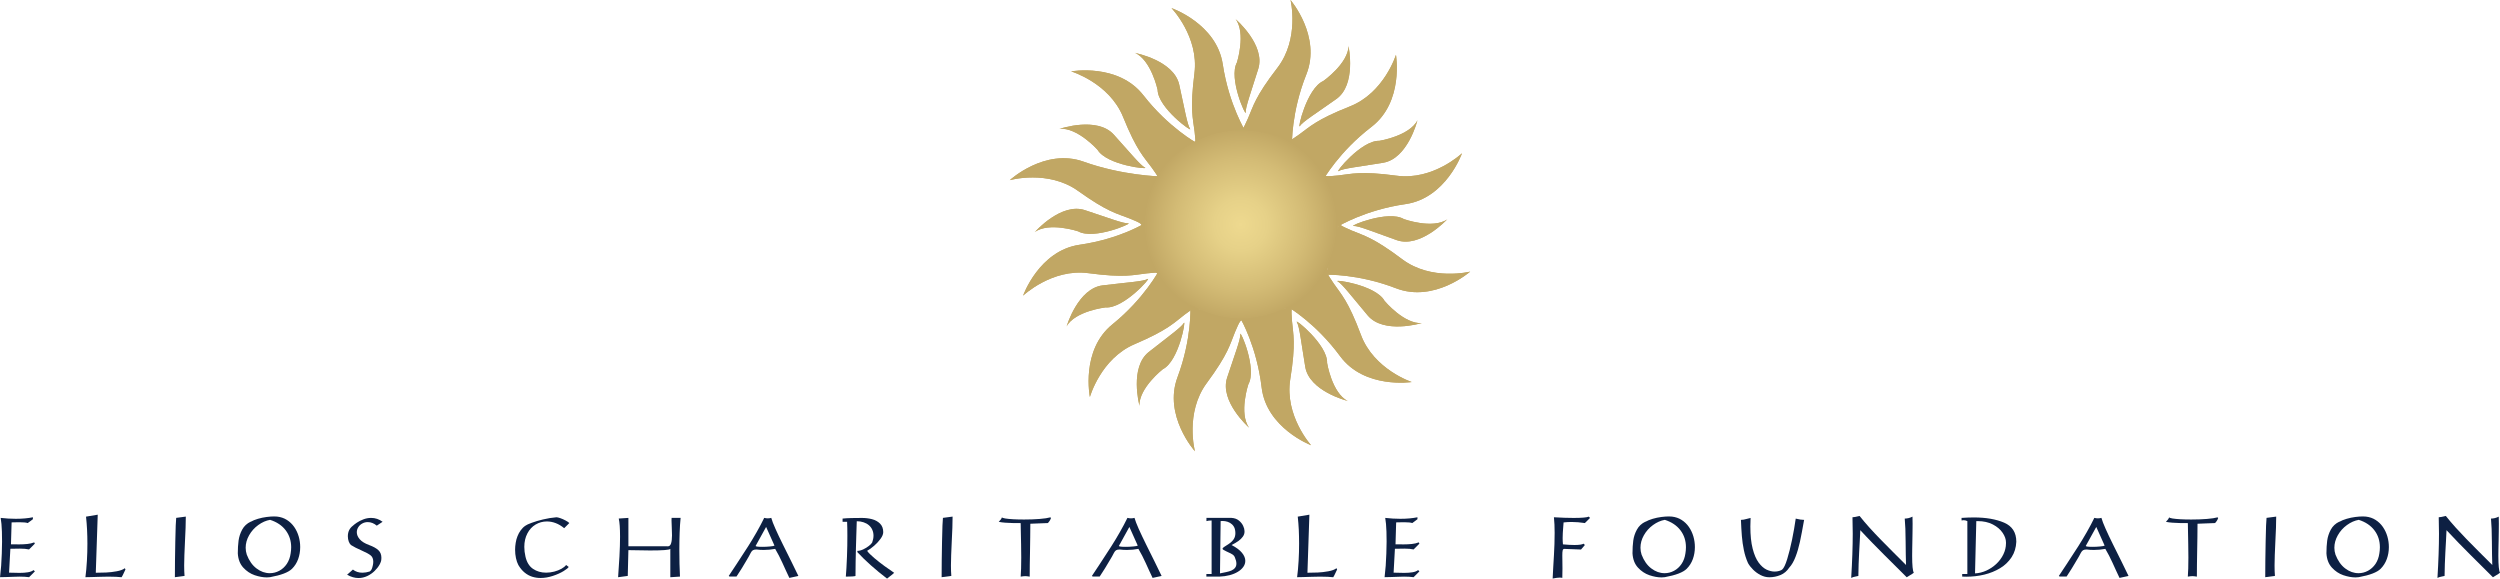 <svg xmlns="http://www.w3.org/2000/svg" xmlns:xlink="http://www.w3.org/1999/xlink" id="Layer_1" data-name="Layer 1" viewBox="0 0 667.89 154.56"><defs><style>      .cls-1 {        fill: none;      }      .cls-2 {        fill: url(#radial-gradient);      }      .cls-3 {        fill: #0d2043;      }      .cls-4 {        clip-path: url(#clippath-1);      }      .cls-5 {        clip-path: url(#clippath-3);      }      .cls-6 {        clip-path: url(#clippath-2);      }      .cls-7 {        fill: #c1a764;      }      .cls-8 {        clip-path: url(#clippath);      }    </style><clipPath id="clippath"><rect class="cls-1" width="667.89" height="154.56"></rect></clipPath><clipPath id="clippath-1"><rect class="cls-1" width="667.89" height="154.56"></rect></clipPath><clipPath id="clippath-2"><rect class="cls-1" width="667.89" height="154.56"></rect></clipPath><clipPath id="clippath-3"><path class="cls-1" d="M305.43,59.31c0,19.3,17.03,26.44,27.67,25.72,13.45-.91,24.34-11.04,24.34-24.53,0-18.37-13.93-25.71-26.02-25.71-13.48,0-25.98,11.03-25.98,24.51"></path></clipPath><radialGradient id="radial-gradient" cx="-58.42" cy="392.73" fx="-58.42" fy="392.73" r="1" gradientTransform="translate(1850.36 10271) scale(26 -26)" gradientUnits="userSpaceOnUse"><stop offset="0" stop-color="#eed98f"></stop><stop offset=".27" stop-color="#e6d188"></stop><stop offset=".68" stop-color="#d3bb75"></stop><stop offset=".99" stop-color="#c1a764"></stop><stop offset=".99" stop-color="#c1a764"></stop><stop offset="1" stop-color="#c1a764"></stop></radialGradient></defs><g class="cls-8"><path class="cls-7" d="M285.03,86.97s3.01-9.94,9.55-10.73c6.54-.79,10.85-1.04,12.03-1.7,1.18-.65-6.41,7.98-11.25,7.59,0,0-8.11.92-10.46,5.1"></path><path class="cls-7" d="M305.95,59.57s-6.67,4.25-17.53,5.82c-10.85,1.57-15.1,13.6-15.1,13.6,0,0,7.72-7.32,17.46-6.01,9.75,1.3,12.04.45,15.57.06s3.46-.13,3.79.13c.33.26-4.18-13.6-4.18-13.6"></path><path class="cls-7" d="M276.62,61.83s6.92-7.75,13.18-5.7c6.26,2.05,10.29,3.63,11.63,3.53,1.34-.1-9.17,4.53-13.4,2.14,0,0-7.74-2.59-11.64.22"></path><path class="cls-7" d="M309.78,47.12s-9.96-.22-20.29-3.93c-10.33-3.7-19.72,4.94-19.72,4.94,0,0,10.25-2.86,18.24,2.87,7.99,5.72,10.42,6.04,13.72,7.35,3.3,1.31,3.12,1.51,3.29,1.89.17.39,4.76-13.12,4.76-13.12"></path><path class="cls-7" d="M283.27,34.37s9.85-3.3,14.27,1.58c4.42,4.88,7.14,8.25,8.35,8.83,1.22.58-10.21-.61-12.69-4.78,0,0-5.44-6.08-10.22-5.58"></path><path class="cls-7" d="M319.61,38.15s-7.41-4.06-14.15-12.7c-6.74-8.65-19.3-6.38-19.3-6.38,0,0,10.19,3.07,13.88,12.18,3.69,9.11,5.57,10.68,7.66,13.55,2.1,2.87,1.83,2.95,1.77,3.36-.06.42,10.15-10.01,10.15-10.01"></path><path class="cls-7" d="M303.41,14.19s10.19,2,11.63,8.43c1.43,6.43,2.13,10.69,2.89,11.8.77,1.11-8.58-5.58-8.67-10.44,0,0-1.72-7.98-6.12-9.9"></path><path class="cls-7" d="M332.78,35.17s-4.47-7.16-6.11-18c-1.64-10.84-13.7-15.01-13.7-15.01,0,0,7.38,7.67,6.13,17.42-1.24,9.75-.38,12.04.04,15.56.42,3.53.15,3.47-.1,3.79-.26.33,13.75-3.76,13.75-3.76"></path><path class="cls-7" d="M330.26,5.27s7.85,6.8,5.9,13.09c-1.95,6.29-3.47,10.34-3.36,11.68.12,1.34-4.67-9.11-2.34-13.37,0,0,2.47-7.78-.39-11.64"></path><path class="cls-7" d="M345.17,38.5s-.24-8.44,3.83-18.63C353.07,9.69,344.77,0,344.77,0c0,0,2.49,10.34-3.51,18.13-6,7.79-6.41,10.2-7.83,13.45-1.43,3.26-1.62,3.07-2.01,3.22-.39.16,13.76,3.71,13.76,3.71"></path><path class="cls-7" d="M353.58,47.93s4.12-7.37,12.82-14.04c8.7-6.67,6.54-19.24,6.54-19.24,0,0-3.15,10.16-12.29,13.77-9.14,3.62-10.73,5.48-13.61,7.54-2.89,2.07-2.96,1.81-3.38,1.74-.41-.07,9.93,10.23,9.93,10.23"></path><path class="cls-7" d="M357.43,60.51s7.2-4.42,18.05-5.98c10.85-1.56,15.11-13.59,15.11-13.59,0,0-7.72,7.32-17.46,6-9.75-1.31-12.03-.46-15.57-.07-3.53.39-3.46.13-3.79-.13-.33-.26,3.66,13.78,3.66,13.78"></path><path class="cls-7" d="M360.29,12.46s2.1,10.17-3.27,13.98c-5.37,3.81-9.04,6.1-9.76,7.24-.72,1.13,1.83-10.07,6.27-12.04,0,0,6.69-4.68,6.76-9.47"></path><path class="cls-7" d="M378.62,32.33s-2.57,10.06-9.07,11.14c-6.5,1.07-10.79,1.53-11.94,2.23-1.15.7,6.05-8.26,10.9-8.08,0,0,8.05-1.28,10.23-5.56"></path><path class="cls-7" d="M386.46,58.76s-7.09,7.58-13.3,5.4c-6.22-2.19-10.2-3.86-11.55-3.79-1.35.06,9.28-4.33,13.44-1.84,0,0,7.68,2.77,11.64.05"></path><path class="cls-7" d="M379.61,86.36s-9.96,2.95-14.21-2.08c-4.25-5.03-6.84-8.49-8.04-9.12-1.19-.62,10.19.97,12.53,5.22,0,0,5.22,6.27,10.01,5.94"></path><path class="cls-7" d="M359.84,107.05s-10.07-2.56-11.14-9.06c-1.08-6.5-1.53-10.8-2.24-11.94-.71-1.14,8.26,6.05,8.08,10.9,0,0,1.28,8.06,5.57,10.22"></path><path class="cls-7" d="M333.53,114.09s-7.74-6.91-5.7-13.18c2.05-6.26,3.63-10.28,3.53-11.63-.1-1.34,4.53,9.17,2.14,13.4,0,0-2.59,7.74.22,11.63"></path><path class="cls-7" d="M344.22,82.08s7.3,4.25,13.8,13.08c6.51,8.83,19.13,6.9,19.13,6.9,0,0-10.1-3.34-13.55-12.55-3.45-9.21-5.27-10.82-7.28-13.75-2.01-2.92-1.76-2.99-1.68-3.4.08-.41-10.41,9.73-10.41,9.73"></path><path class="cls-7" d="M354.27,73.4s8.43-.33,18.67,3.61c10.23,3.95,19.83-4.45,19.83-4.45,0,0-10.31,2.6-18.17-3.31-7.86-5.91-10.26-6.29-13.53-7.68-3.27-1.39-3.09-1.58-3.24-1.97-.15-.39-3.56,13.81-3.56,13.81"></path><path class="cls-7" d="M331.52,85.31s4.24,7.3,5.53,18.19c1.29,10.9,13.22,15.45,13.22,15.45,0,0-7.13-7.9-5.57-17.61,1.56-9.71.77-12.02.47-15.56-.3-3.54-.04-3.47.23-3.79.27-.32-13.86,3.31-13.86,3.31"></path><path class="cls-7" d="M318.02,82.07s.41,8.43-3.44,18.7c-3.85,10.27,4.65,19.79,4.65,19.79,0,0-2.7-10.28,3.14-18.2,5.84-7.91,6.19-10.33,7.55-13.61,1.36-3.28,1.55-3.1,1.94-3.26.39-.16-13.83-3.42-13.83-3.42"></path><path class="cls-7" d="M309.63,72.27s-3.92,7.48-12.44,14.38c-8.53,6.9-6.02,19.41-6.02,19.41,0,0,2.88-10.24,11.92-14.1,9.04-3.86,10.57-5.76,13.4-7.91,2.83-2.14,2.91-1.88,3.33-1.82.41.06-10.2-9.96-10.2-9.96"></path><path class="cls-7" d="M304.37,108.17s-2.63-10.04,2.53-14.13c5.16-4.09,8.7-6.57,9.37-7.74.66-1.17-1.29,10.15-5.62,12.34,0,0-6.43,5.02-6.25,9.82"></path><path class="cls-7" d="M333.09,85.03c13.45-.91,24.34-11.04,24.34-24.53,0-18.37-13.93-25.71-26.02-25.71-13.48,0-25.98,11.03-25.98,24.51,0,19.3,17.02,26.44,27.66,25.72"></path></g><rect class="cls-7" x="317.07" y="79.91" width="4.58" height="2.68"></rect><rect class="cls-7" x="309.36" y="71.86" width="4.9" height="2.29"></rect><rect class="cls-7" x="305.14" y="59.41" width="4.9" height="2.29"></rect><rect class="cls-7" x="329.33" y="83.14" width="4.91" height="2.29"></rect><rect class="cls-7" x="342.02" y="80.07" width="4.9" height="2.29"></rect><rect class="cls-7" x="349.67" y="71.31" width="4.9" height="2.29"></rect><g class="cls-4"><path class="cls-7" d="M285.03,86.97s3.01-9.94,9.55-10.73c6.54-.79,10.85-1.04,12.03-1.7,1.18-.65-6.41,7.98-11.25,7.59,0,0-8.11.92-10.46,5.1"></path><path class="cls-7" d="M305.95,59.57s-6.67,4.25-17.53,5.82c-10.85,1.57-15.1,13.6-15.1,13.6,0,0,7.72-7.32,17.46-6.01,9.75,1.3,12.04.45,15.57.06s3.46-.13,3.79.13c.33.26-4.18-13.6-4.18-13.6"></path><path class="cls-7" d="M276.62,61.83s6.92-7.75,13.18-5.7c6.26,2.05,10.29,3.63,11.63,3.53,1.34-.1-9.17,4.53-13.4,2.14,0,0-7.74-2.59-11.64.22"></path><path class="cls-7" d="M309.78,47.12s-9.96-.22-20.29-3.93c-10.33-3.7-19.72,4.94-19.72,4.94,0,0,10.25-2.86,18.24,2.87,7.99,5.72,10.42,6.04,13.72,7.35,3.3,1.31,3.12,1.51,3.29,1.89.17.39,4.76-13.12,4.76-13.12"></path><path class="cls-7" d="M283.27,34.37s9.85-3.3,14.27,1.58c4.42,4.88,7.14,8.25,8.35,8.83,1.22.58-10.21-.61-12.69-4.78,0,0-5.44-6.08-10.22-5.58"></path><path class="cls-7" d="M319.61,38.15s-7.41-4.06-14.15-12.7c-6.74-8.65-19.3-6.38-19.3-6.38,0,0,10.19,3.07,13.88,12.18,3.69,9.11,5.57,10.68,7.66,13.55,2.1,2.87,1.83,2.95,1.77,3.36-.06.42,10.15-10.01,10.15-10.01"></path><path class="cls-7" d="M303.41,14.19s10.19,2,11.63,8.43c1.43,6.43,2.13,10.69,2.89,11.8.77,1.11-8.58-5.58-8.67-10.44,0,0-1.72-7.98-6.12-9.9"></path><path class="cls-7" d="M332.78,35.17s-4.47-7.16-6.11-18c-1.64-10.84-13.7-15.01-13.7-15.01,0,0,7.38,7.67,6.13,17.42-1.24,9.75-.38,12.04.04,15.56.42,3.53.15,3.47-.1,3.79-.26.33,13.75-3.76,13.75-3.76"></path><path class="cls-7" d="M330.26,5.27s7.85,6.8,5.9,13.09c-1.95,6.29-3.47,10.34-3.36,11.68.12,1.34-4.67-9.11-2.34-13.37,0,0,2.47-7.78-.39-11.64"></path><path class="cls-7" d="M345.17,38.5s-.24-8.44,3.83-18.63C353.07,9.69,344.77,0,344.77,0c0,0,2.49,10.34-3.51,18.13-6,7.79-6.41,10.2-7.83,13.45-1.43,3.26-1.62,3.07-2.01,3.22-.39.16,13.76,3.71,13.76,3.71"></path><path class="cls-7" d="M353.58,47.93s4.12-7.37,12.82-14.04c8.7-6.67,6.54-19.24,6.54-19.24,0,0-3.15,10.16-12.29,13.77-9.14,3.62-10.73,5.48-13.61,7.54-2.89,2.07-2.96,1.81-3.38,1.74-.41-.07,9.93,10.23,9.93,10.23"></path><path class="cls-7" d="M357.43,60.51s7.2-4.42,18.05-5.98c10.85-1.56,15.11-13.59,15.11-13.59,0,0-7.72,7.32-17.46,6-9.75-1.31-12.03-.46-15.57-.07-3.53.39-3.46.13-3.79-.13-.33-.26,3.66,13.78,3.66,13.78"></path><path class="cls-7" d="M360.29,12.46s2.1,10.17-3.27,13.98c-5.37,3.81-9.04,6.1-9.76,7.24-.72,1.13,1.83-10.07,6.27-12.04,0,0,6.69-4.68,6.76-9.47"></path><path class="cls-7" d="M378.62,32.33s-2.57,10.06-9.07,11.14c-6.5,1.07-10.79,1.53-11.94,2.23-1.15.7,6.05-8.26,10.9-8.08,0,0,8.05-1.28,10.23-5.56"></path><path class="cls-7" d="M386.46,58.76s-7.09,7.58-13.3,5.4c-6.22-2.19-10.2-3.86-11.55-3.79-1.35.06,9.28-4.33,13.44-1.84,0,0,7.68,2.77,11.64.05"></path><path class="cls-7" d="M379.61,86.36s-9.96,2.95-14.21-2.08c-4.25-5.03-6.84-8.49-8.04-9.12-1.19-.62,10.19.97,12.53,5.22,0,0,5.22,6.27,10.01,5.94"></path><path class="cls-7" d="M359.84,107.05s-10.07-2.56-11.14-9.06c-1.08-6.5-1.53-10.8-2.24-11.94-.71-1.14,8.26,6.05,8.08,10.9,0,0,1.28,8.06,5.57,10.22"></path><path class="cls-7" d="M333.53,114.09s-7.74-6.91-5.7-13.18c2.05-6.26,3.63-10.28,3.53-11.63-.1-1.34,4.53,9.17,2.14,13.4,0,0-2.59,7.74.22,11.63"></path><path class="cls-7" d="M344.22,82.08s7.3,4.25,13.8,13.08c6.51,8.83,19.13,6.9,19.13,6.9,0,0-10.1-3.34-13.55-12.55-3.45-9.21-5.27-10.82-7.28-13.75-2.01-2.92-1.76-2.99-1.68-3.4.08-.41-10.41,9.73-10.41,9.73"></path><path class="cls-7" d="M354.27,73.4s8.43-.33,18.67,3.61c10.23,3.95,19.83-4.45,19.83-4.45,0,0-10.31,2.6-18.17-3.31-7.86-5.91-10.26-6.29-13.53-7.68-3.27-1.39-3.09-1.58-3.24-1.97-.15-.39-3.56,13.81-3.56,13.81"></path><path class="cls-7" d="M331.52,85.31s4.24,7.3,5.53,18.19c1.29,10.9,13.22,15.45,13.22,15.45,0,0-7.13-7.9-5.57-17.61,1.56-9.71.77-12.02.47-15.56-.3-3.54-.04-3.47.23-3.79.27-.32-13.86,3.31-13.86,3.31"></path><path class="cls-7" d="M318.02,82.07s.41,8.43-3.44,18.7c-3.85,10.27,4.65,19.79,4.65,19.79,0,0-2.7-10.28,3.14-18.2,5.84-7.91,6.19-10.33,7.55-13.61,1.36-3.28,1.55-3.1,1.94-3.26.39-.16-13.83-3.42-13.83-3.42"></path><path class="cls-7" d="M309.63,72.27s-3.92,7.48-12.44,14.38c-8.53,6.9-6.02,19.41-6.02,19.41,0,0,2.88-10.24,11.92-14.1,9.04-3.86,10.57-5.76,13.4-7.91,2.83-2.14,2.91-1.88,3.33-1.82.41.06-10.2-9.96-10.2-9.96"></path><path class="cls-7" d="M304.37,108.17s-2.63-10.04,2.53-14.13c5.16-4.09,8.7-6.57,9.37-7.74.66-1.17-1.29,10.15-5.62,12.34,0,0-6.43,5.02-6.25,9.82"></path></g><rect class="cls-7" x="317.07" y="79.91" width="4.58" height="2.68"></rect><rect class="cls-7" x="309.36" y="71.86" width="4.9" height="2.29"></rect><rect class="cls-7" x="305.14" y="59.41" width="4.9" height="2.29"></rect><rect class="cls-7" x="329.33" y="83.14" width="4.91" height="2.29"></rect><rect class="cls-7" x="342.02" y="80.07" width="4.9" height="2.29"></rect><rect class="cls-7" x="349.67" y="71.31" width="4.9" height="2.29"></rect><g class="cls-6"><path class="cls-3" d="M.17,138.36c1.38.16,2.73.24,4.05.24,1.75,0,3.27-.14,4.57-.41v.52l-1.38,1.03c-.36-.14-1.08-.22-2.15-.22-.32,0-.74,0-1.24.02-.5.01-.81.02-.92.02l-.17,5.86c.44,0,.8,0,1.1,0,.29,0,.62,0,.97.02.85,0,1.62-.04,2.3-.11.69-.07,1.3-.22,1.84-.43l.17.34-1.55,1.55c-.65-.15-1.46-.22-2.43-.22-.27,0-.7,0-1.27.02-.58.01-1.01.02-1.29.02l-.35,6.38c.42,0,.91,0,1.46.03.55.02,1,.03,1.34.03.85,0,1.59-.05,2.23-.16.64-.1,1.15-.3,1.52-.59l.35.35-1.55,1.55c-.73-.1-1.58-.15-2.54-.15-.37,0-.86.01-1.48.04-.62.03-1.29.05-2.02.07-.73.02-1.3.04-1.72.04.13-1.06.23-2.07.3-3.05.07-.98.13-2.07.17-3.28.04-1.21.07-2.27.07-3.19,0-.98-.01-1.87-.04-2.65-.03-.78-.07-1.47-.12-2.04-.05-.58-.12-1.12-.21-1.63"></path><path class="cls-3" d="M23.01,138.02l3.1-.52-.52,15.51c.91,0,1.83-.02,2.75-.06.92-.04,1.86-.15,2.84-.33.97-.18,1.7-.45,2.17-.82l.17.34c-.06.11-.14.28-.24.5-.1.21-.19.4-.26.55-.07.15-.16.33-.26.54-.1.2-.19.36-.28.48-.88-.1-1.94-.15-3.19-.15-.36,0-.81,0-1.35.01-.54.01-1.09.03-1.65.04-.56.02-1.19.04-1.9.06-.7.02-1.23.03-1.57.03.09-.64.16-1.33.23-2.07.07-.74.12-1.51.17-2.3.05-.79.08-1.57.1-2.33.02-.76.03-1.52.03-2.26,0-1.3-.03-2.54-.09-3.71-.06-1.17-.15-2.35-.28-3.53"></path><path class="cls-3" d="M49.64,138.02c0,.9-.02,1.91-.06,3-.04,1.1-.1,2.28-.16,3.55-.06,1.27-.12,2.5-.16,3.7-.04,1.2-.06,2.12-.06,2.78,0,1.04.03,1.98.1,2.81l-2.58.34c0-2.81.04-5.99.11-9.53.07-3.55.15-5.66.24-6.32l2.58-.34Z"></path><path class="cls-3" d="M72.14,138.88c-1.08.19-2.13.65-3.15,1.39-1.02.74-1.83,1.65-2.44,2.73-.61,1.08-.92,2.19-.92,3.33,0,.63.1,1.25.3,1.85.62,1.62,1.49,2.85,2.61,3.69,1.11.84,2.29,1.26,3.54,1.26.88,0,1.72-.21,2.53-.64.8-.43,1.47-1.04,2.01-1.84.54-.81.88-1.75,1.03-2.82.09-.54.14-1.08.14-1.63,0-1.72-.49-3.23-1.46-4.52-.97-1.29-2.37-2.23-4.19-2.81M66.97,139.4c.54-.31,1.19-.58,1.95-.8.77-.23,1.52-.38,2.27-.48.75-.1,1.43-.15,2.04-.15.34,0,.61.01.81.04.96.11,1.83.4,2.6.89.77.49,1.42,1.11,1.96,1.88.53.77.93,1.61,1.2,2.54.27.93.4,1.88.4,2.84,0,1.12-.18,2.18-.54,3.19-.36,1-.91,1.88-1.65,2.61-.96.95-2.91,1.7-5.86,2.24-.22.04-.51.06-.86.06-1.01,0-2.09-.2-3.25-.59-1.16-.4-2.18-1.08-3.06-2.04-.88-.97-1.36-2.23-1.45-3.81,0-1.22.07-2.34.2-3.37.14-1.03.46-2.02.97-2.96.51-.94,1.27-1.64,2.27-2.12"></path><path class="cls-3" d="M102.21,139.4l-1.55,1.03c-.76-.63-1.57-.95-2.42-.95-.52,0-1,.12-1.45.37-.45.24-.81.57-1.07.99-.26.41-.4.86-.4,1.34,0,.65.26,1.28.79,1.89.53.61,1.35,1.11,2.48,1.53,1.13.42,1.97.88,2.5,1.39.53.5.8,1.17.8,2.02,0,.08,0,.2-.02.38,0,.38-.15.86-.46,1.43-.31.57-.75,1.14-1.32,1.7-.57.56-1.22,1.01-1.97,1.37-.75.35-1.53.53-2.35.53-1.02,0-2.03-.3-3.04-.88l1.55-1.38c.7.56,1.55.84,2.55.84.61,0,1.25-.11,1.93-.32.24-.17.43-.38.54-.63.12-.26.22-.62.32-1.09.07-.32.1-.62.1-.89,0-.75-.23-1.32-.69-1.69-.46-.38-1.28-.82-2.45-1.33-1.17-.51-2.1-.98-2.81-1.44-.24-.2-.43-.51-.6-.94-.16-.43-.24-.9-.24-1.41,0-1.2.45-2.14,1.36-2.82.22-.21.57-.49,1.05-.81.48-.33,1.06-.62,1.73-.88.67-.26,1.36-.39,2.09-.39,1.1,0,2.12.34,3.06,1.04"></path><path class="cls-3" d="M140.39,140.43c.26-.2.83-.46,1.68-.77.86-.32,1.86-.62,3.01-.89,1.15-.28,2.34-.47,3.57-.58.22,0,.57.08,1.04.24.47.16.93.37,1.4.62.47.25.81.48,1.01.68l-1.38,1.38c-.73-.61-1.48-1.06-2.27-1.36-.79-.3-1.57-.44-2.36-.44-1.08,0-2.08.28-3,.82-.92.55-1.66,1.34-2.2,2.38-.54,1.03-.82,2.23-.82,3.6,0,.84.1,1.7.31,2.59.34,1.5,1.01,2.59,2.01,3.27,1,.68,2.17,1.02,3.51,1.02.73,0,1.45-.1,2.16-.28.72-.19,1.36-.44,1.92-.75.56-.31.98-.65,1.26-1.02l.69.52c-.13.26-.58.63-1.37,1.11-.78.48-1.73.91-2.85,1.28-1.12.37-2.22.56-3.3.56-.76,0-1.5-.11-2.22-.33-.72-.23-1.39-.59-2.03-1.11-.64-.52-1.19-1.19-1.68-2.02-.27-.51-.49-1.13-.64-1.85-.16-.72-.23-1.47-.23-2.25,0-.59.05-1.2.16-1.84.1-.63.26-1.23.49-1.79.22-.56.51-1.09.87-1.58.36-.49.78-.9,1.26-1.21"></path><path class="cls-3" d="M167.88,138.36v7.58h10.34c.09.01.15.02.18.02.42,0,.72-.27.88-.79.17-.53.25-1.24.25-2.15,0-.45-.02-1.12-.06-2.03-.04-.91-.07-1.56-.07-1.93,0-.18,0-.41.02-.7h2.41c-.12,1.18-.21,2.49-.26,3.95-.05,1.46-.08,2.97-.08,4.54,0,2.61.06,5.01.17,7.19l-2.58.17v-7.58c-.22.29-2.02.43-5.41.43-1.03,0-2.96-.03-5.79-.09l-.17,6.89-2.58.35c.14-1.75.26-3.61.36-5.56.1-1.96.16-3.71.16-5.27,0-2.26-.12-3.87-.35-4.85l2.58-.17Z"></path><path class="cls-3" d="M206.91,145.77l-2.24-5-2.76,5s-.04.05-.04.07c0,.17.6.25,1.8.25.69,0,1.37-.03,2.05-.1.67-.06,1.07-.14,1.19-.23M206.05,138.36c.19.71.56,1.67,1.11,2.9.54,1.22,1.21,2.62,1.99,4.2.78,1.58,1.55,3.13,2.31,4.65.76,1.52,1.37,2.77,1.83,3.76-1.15.23-1.95.4-2.41.52-.24-.48-.54-1.13-.91-1.94-.37-.81-.7-1.53-.98-2.15-.28-.62-.58-1.24-.9-1.86-.32-.62-.65-1.22-1-1.81-.96.19-1.99.29-3.07.29-.69,0-1.33-.04-1.93-.12-.43,0-.75.07-.96.2-.21.14-.4.36-.55.66-.16.3-.34.64-.55,1.03-.2.33-.46.78-.78,1.33-.32.55-.68,1.15-1.07,1.79-.39.64-.86,1.38-1.42,2.21h-1.9l-.17-.17s.69-1.04,2.02-3.05c1.33-2.02,2.39-3.64,3.16-4.86.78-1.22,1.53-2.48,2.27-3.77.74-1.29,1.41-2.57,2.02-3.82.34.09.66.13.95.13s.6-.04.95-.13"></path><path class="cls-3" d="M226.31,139.4h-1.21v-.86c.66-.07,1.46-.12,2.41-.14.95-.02,1.87-.03,2.76-.03.94,0,1.84.11,2.69.33.85.22,1.56.61,2.14,1.18.57.57.86,1.33.86,2.28,0,.53-.24,1.13-.72,1.79-.48.66-1.05,1.28-1.72,1.86-.67.57-1.29,1.03-1.87,1.35.35.5.99,1.14,1.9,1.91.91.77,1.84,1.49,2.77,2.17.93.67,1.79,1.27,2.56,1.79-.26.26-.62.56-1.08.9-.46.34-.73.56-.82.65-3.14-2.41-5.79-4.76-7.93-7.07v-.34c.47,0,1-.13,1.57-.4.57-.27,1.08-.58,1.53-.94.45-.36.73-.66.86-.9.23-.62.35-1.23.35-1.82s-.11-1.09-.32-1.57c-.21-.48-.52-.89-.92-1.23-.4-.34-.87-.6-1.42-.78-.55-.19-1.15-.28-1.81-.28-.04,1.25-.09,2.49-.12,3.73-.04,1.24-.07,2.36-.1,3.37-.03,1.01-.05,2.22-.08,3.62-.03,1.4-.04,2.71-.04,3.91-.34.11-1.21.17-2.58.17.05-.58.1-1.34.16-2.28.06-.95.11-1.99.15-3.12.04-1.13.07-2.11.08-2.93.01-.83.02-1.71.02-2.64,0-1.38-.02-2.6-.07-3.67"></path><path class="cls-3" d="M254.49,138.02c0,.9-.02,1.91-.06,3-.04,1.1-.1,2.28-.16,3.55-.07,1.27-.12,2.5-.16,3.7-.04,1.2-.06,2.12-.06,2.78,0,1.04.03,1.98.1,2.81l-2.59.34c0-2.81.04-5.99.11-9.53.07-3.55.15-5.66.24-6.32l2.59-.34Z"></path><path class="cls-3" d="M279.91,139.74c-.59,0-1.39.03-2.39.09-1,.06-1.76.09-2.26.09,0,.81-.01,2.01-.03,3.59-.02,1.58-.04,2.96-.06,4.13-.02,1.18-.04,2.25-.06,3.22-.01.96-.02,2.03-.02,3.19-.52-.09-.92-.13-1.2-.13s-.69.04-1.21.13c.1-1.22.15-2.93.15-5.13,0-.88-.01-2.07-.04-3.56-.03-1.49-.06-2.75-.08-3.77-.02-1.02-.03-1.63-.03-1.84-.86,0-1.61,0-2.23-.02-.62-.02-1.25-.04-1.88-.09-.63-.04-1.21-.12-1.75-.23.46-.46.75-.86.86-1.21.03.11.32.22.87.31.55.09,1.26.16,2.15.21.88.05,1.85.07,2.89.07,1.48,0,2.86-.05,4.15-.15,1.28-.1,2.24-.25,2.87-.43l.17.17c-.17.52-.46.98-.86,1.38"></path><path class="cls-3" d="M303.96,145.77l-2.24-5-2.76,5s-.04.05-.04.07c0,.17.6.25,1.8.25.69,0,1.37-.03,2.05-.1.68-.06,1.07-.14,1.2-.23M303.09,138.36c.2.71.57,1.67,1.11,2.9.55,1.22,1.21,2.62,1.99,4.2.78,1.58,1.55,3.13,2.31,4.65.76,1.52,1.37,2.77,1.83,3.76-1.15.23-1.95.4-2.41.52-.24-.48-.54-1.13-.91-1.94-.37-.81-.69-1.53-.98-2.15-.28-.62-.58-1.24-.9-1.86-.32-.62-.65-1.22-1-1.81-.96.19-1.99.29-3.07.29-.69,0-1.33-.04-1.93-.12-.43,0-.75.07-.96.2-.21.14-.39.36-.55.66-.16.3-.34.64-.55,1.03-.2.33-.46.78-.79,1.33-.32.55-.68,1.15-1.07,1.79-.39.64-.86,1.38-1.42,2.21h-1.9l-.17-.17s.69-1.04,2.02-3.05c1.33-2.02,2.38-3.64,3.16-4.86.78-1.22,1.53-2.48,2.27-3.77.74-1.29,1.42-2.57,2.03-3.82.34.09.66.13.95.13s.6-.04.95-.13"></path><path class="cls-3" d="M325.93,153.18c.5-.11,1.04-.22,1.6-.33.57-.12,1.04-.25,1.43-.42.39-.17.72-.4.97-.71.26-.31.38-.69.38-1.16s-.14-1.04-.42-1.69c-.14-.34-.38-.6-.72-.8-.33-.19-.84-.45-1.53-.76-.68-.32-1.03-.54-1.03-.68,0-.17.15-.35.45-.53.3-.19.72-.46,1.26-.82.54-.36.96-.76,1.26-1.21.31-.45.46-1,.46-1.65,0-.38-.05-.75-.15-1.13-.14-.47-.39-.87-.73-1.19-.34-.32-.74-.55-1.18-.7-.44-.14-.9-.22-1.36-.22-.18,0-.35.01-.52.03l-.17,13.95ZM322.31,153.35h1.38v-14.3c-.57,0-1.03.06-1.38.17v-.86h6.72c.78.05,1.43.28,1.95.71.52.42.9.9,1.14,1.43.24.52.35.96.35,1.31,0,.05.01.13.01.24,0,.45-.14.89-.44,1.31-.29.42-.69.81-1.2,1.18-.51.36-1.12.72-1.82,1.07,1.26.65,2.18,1.34,2.78,2.07.6.72.89,1.45.89,2.16,0,.56-.17,1.09-.52,1.59-.35.5-.83.94-1.46,1.32-.62.38-1.36.69-2.2.91-.84.22-1.76.35-2.77.39h-3.45v-.69Z"></path><path class="cls-3" d="M346.71,138.02l3.1-.52-.52,15.51c.91,0,1.83-.02,2.75-.06.92-.04,1.86-.15,2.84-.33.98-.18,1.7-.45,2.17-.82l.17.34c-.06.11-.14.28-.24.5-.1.21-.19.4-.26.55-.07.15-.16.33-.26.54-.1.2-.2.36-.28.48-.87-.1-1.94-.15-3.19-.15-.36,0-.81,0-1.35.01-.54.01-1.09.03-1.65.04-.56.02-1.19.04-1.89.06-.71.02-1.23.03-1.57.03.09-.64.16-1.33.23-2.07.07-.74.13-1.51.17-2.3.05-.79.08-1.57.1-2.33.02-.76.03-1.52.03-2.26,0-1.3-.03-2.54-.08-3.71-.06-1.17-.15-2.35-.28-3.53"></path><path class="cls-3" d="M370.06,138.36c1.38.16,2.73.24,4.05.24,1.75,0,3.27-.14,4.57-.41v.52l-1.38,1.03c-.36-.14-1.08-.22-2.15-.22-.32,0-.73,0-1.24.02-.5.01-.81.02-.92.02l-.17,5.86c.44,0,.8,0,1.1,0,.3,0,.62,0,.97.02.85,0,1.61-.04,2.3-.11.69-.07,1.3-.22,1.84-.43l.17.34-1.55,1.55c-.64-.15-1.45-.22-2.43-.22-.27,0-.7,0-1.27.02-.57.01-1.01.02-1.29.02l-.35,6.38c.43,0,.91,0,1.47.03.55.02,1,.03,1.33.03.85,0,1.59-.05,2.23-.16.64-.1,1.15-.3,1.52-.59l.34.35-1.55,1.55c-.73-.1-1.58-.15-2.54-.15-.37,0-.85.01-1.47.04-.62.03-1.29.05-2.02.07-.73.02-1.3.04-1.72.04.13-1.06.23-2.07.3-3.05.07-.98.13-2.07.17-3.28.04-1.21.07-2.27.07-3.19,0-.98-.02-1.87-.04-2.65-.03-.78-.07-1.47-.12-2.04-.05-.58-.12-1.12-.21-1.63"></path><path class="cls-3" d="M415.13,138.19c2,.12,3.75.18,5.27.18,2.22,0,3.56-.12,4.04-.35l.35.34-1.38,1.38c-1.24-.19-2.41-.29-3.51-.29-.71,0-1.43.03-2.18.12-.04.46-.07.93-.11,1.41-.04.48-.07.95-.1,1.42-.03.46-.04.91-.04,1.36,0,.59.03,1.14.08,1.67,1.15.11,2.17.17,3.08.17,1.24,0,2.05-.12,2.43-.35l.35.35-1.03,1.21-4.48-.17c-.21,0-.35.13-.42.39-.07.26-.1.72-.1,1.37,0,.22,0,.72.02,1.5.02.78.02,1.44.02,2,0,.84-.01,1.67-.04,2.49-.19-.05-.42-.08-.68-.08-.41,0-1.05.08-1.9.25.02-.6.07-1.57.15-2.91.08-1.34.15-2.48.2-3.42.05-.94.1-1.9.13-2.88.04-.98.05-1.98.05-2.99,0-1.56-.06-2.95-.19-4.17"></path><path class="cls-3" d="M444.76,138.88c-1.08.19-2.13.65-3.15,1.39-1.02.74-1.83,1.65-2.44,2.73-.61,1.08-.91,2.19-.91,3.33,0,.63.1,1.25.3,1.85.62,1.62,1.49,2.85,2.61,3.69,1.11.84,2.3,1.26,3.54,1.26.88,0,1.72-.21,2.52-.64.8-.43,1.47-1.04,2.01-1.84.54-.81.88-1.75,1.03-2.82.09-.54.14-1.08.14-1.63,0-1.72-.48-3.23-1.46-4.52-.98-1.29-2.37-2.23-4.2-2.81M439.59,139.4c.54-.31,1.19-.58,1.95-.8.76-.23,1.52-.38,2.27-.48.75-.1,1.43-.15,2.03-.15.35,0,.61.01.81.04.97.11,1.83.4,2.6.89.77.49,1.42,1.11,1.95,1.88.53.77.93,1.61,1.2,2.54.27.93.4,1.88.4,2.84,0,1.12-.18,2.18-.54,3.19-.36,1-.92,1.88-1.65,2.61-.95.95-2.91,1.7-5.86,2.24-.22.04-.51.06-.86.06-1.01,0-2.09-.2-3.25-.59-1.16-.4-2.18-1.08-3.06-2.04-.88-.97-1.36-2.23-1.45-3.81,0-1.22.07-2.34.2-3.37.14-1.03.46-2.02.98-2.96.51-.94,1.27-1.64,2.27-2.12"></path><path class="cls-3" d="M467.68,138.36c-.04.8-.06,1.57-.06,2.3,0,2.35.2,4.31.61,5.91.41,1.59.94,2.83,1.6,3.73.66.89,1.36,1.51,2.1,1.87.74.35,1.47.53,2.2.53.41,0,.81-.06,1.19-.17.38-.11.65-.24.8-.37.43-.36.88-1.3,1.34-2.79.46-1.49.89-3.23,1.3-5.19.4-1.97.73-3.85.98-5.63.92.23,1.67.34,2.24.34-.43,2.46-.81,4.42-1.12,5.88-.32,1.46-.71,2.8-1.18,4.01-.47,1.21-1.02,2.17-1.66,2.85-.62.94-1.41,1.61-2.37,2-.95.39-1.94.59-2.97.59-.8,0-1.58-.2-2.34-.59-.76-.39-1.42-.88-1.99-1.45-.58-.58-1.03-1.16-1.36-1.75-.48-1.07-.85-2.22-1.1-3.44-.25-1.23-.44-2.48-.54-3.77-.1-1.29-.19-2.74-.25-4.33.22,0,.47-.03.75-.07.27-.05.61-.13,1-.24.39-.11.67-.18.83-.21"></path><path class="cls-3" d="M496.45,153.87c-.22.05-.46.1-.71.15-.25.05-.46.1-.63.15-.17.05-.35.12-.55.22.27-4.45.41-8.39.41-11.83,0-1.44-.02-2.89-.07-4.37.35,0,.98-.12,1.9-.35.75.95,1.61,1.97,2.59,3.06.98,1.08,1.94,2.11,2.9,3.09.95.98,2.08,2.12,3.39,3.43,1.31,1.3,2.48,2.48,3.53,3.52-.04-.89-.06-1.79-.07-2.71,0-.92-.02-2.09-.04-3.49-.02-1.41-.04-2.56-.07-3.47-.03-.9-.09-1.82-.17-2.73.69,0,1.38-.17,2.07-.52.02.6.03,1.25.03,1.94,0,.44,0,1.15-.02,2.13-.02.98-.03,1.77-.04,2.38-.02.61-.03,1.33-.04,2.15-.02.83-.02,1.45-.02,1.87,0,2.53.15,4.04.44,4.52-.26.2-.62.44-1.08.71-.46.27-.73.44-.81.5-.69-.69-1.64-1.64-2.86-2.85-1.22-1.21-2.27-2.25-3.14-3.12-.87-.87-1.92-1.94-3.16-3.2-1.23-1.27-2.32-2.4-3.24-3.41-.03.69-.08,1.63-.14,2.84-.06,1.2-.12,2.23-.17,3.09-.05.85-.09,1.9-.14,3.14-.05,1.24-.07,2.29-.07,3.17"></path><path class="cls-3" d="M527.98,139.23l-.34,13.95c1.01-.04,2.01-.29,3-.73.98-.45,1.88-1.04,2.67-1.78.79-.74,1.43-1.59,1.89-2.54.47-.96.71-1.95.71-2.97v-.25c0-.83-.3-1.69-.9-2.57-.6-.89-1.47-1.63-2.62-2.23-1.15-.59-2.49-.89-4.04-.89-.08,0-.15,0-.19,0-.05,0-.11,0-.17,0M524.02,138.36c1.21-.08,2.31-.12,3.3-.12,3.22,0,5.92.46,8.09,1.39,2.17.93,3.26,2.63,3.26,5.1-.07,1.57-.49,2.95-1.26,4.13-.77,1.18-1.79,2.16-3.06,2.93-1.27.77-2.68,1.34-4.23,1.72-1.55.37-3.15.56-4.79.56-.38,0-.75-.01-1.12-.03v-.69h1.38v-14.13c-.35-.17-.67-.25-.99-.25-.18,0-.36.02-.56.07v-.69Z"></path><path class="cls-3" d="M562.27,145.77l-2.24-5-2.76,5s-.04.05-.04.07c0,.17.6.25,1.8.25.69,0,1.37-.03,2.04-.1.67-.06,1.07-.14,1.2-.23M561.41,138.36c.19.71.57,1.67,1.11,2.9.54,1.22,1.21,2.62,1.99,4.2.78,1.58,1.55,3.13,2.31,4.65.76,1.52,1.37,2.77,1.83,3.76-1.15.23-1.95.4-2.41.52-.24-.48-.54-1.13-.91-1.94-.37-.81-.7-1.53-.98-2.15-.28-.62-.58-1.24-.9-1.86-.32-.62-.65-1.22-1-1.81-.96.19-1.99.29-3.07.29-.69,0-1.33-.04-1.93-.12-.43,0-.76.07-.96.2-.21.14-.4.36-.56.66-.15.3-.34.64-.55,1.03-.2.33-.46.78-.79,1.33-.32.55-.68,1.15-1.07,1.79-.39.64-.86,1.38-1.41,2.21h-1.9l-.17-.17s.69-1.04,2.02-3.05c1.33-2.02,2.39-3.64,3.16-4.86.77-1.22,1.53-2.48,2.27-3.77.74-1.29,1.42-2.57,2.02-3.82.34.09.66.13.95.13s.6-.04.95-.13"></path><path class="cls-3" d="M591.73,139.74c-.59,0-1.38.03-2.39.09-1.01.06-1.76.09-2.26.09,0,.81-.01,2.01-.03,3.59-.02,1.58-.05,2.96-.07,4.13-.02,1.18-.04,2.25-.05,3.22-.02.96-.02,2.03-.02,3.19-.52-.09-.92-.13-1.21-.13s-.69.04-1.21.13c.1-1.22.15-2.93.15-5.13,0-.88-.02-2.07-.04-3.56-.03-1.49-.05-2.75-.07-3.77-.02-1.02-.03-1.63-.03-1.84-.86,0-1.6,0-2.23-.02-.63-.02-1.25-.04-1.88-.09-.63-.04-1.21-.12-1.75-.23.46-.46.75-.86.86-1.21.03.11.32.22.87.31.55.09,1.27.16,2.15.21.89.05,1.85.07,2.89.07,1.48,0,2.86-.05,4.14-.15,1.29-.1,2.25-.25,2.88-.43l.17.17c-.17.52-.46.98-.86,1.38"></path><path class="cls-3" d="M608.1,138.02c0,.9-.02,1.91-.06,3-.04,1.1-.1,2.28-.16,3.55-.06,1.27-.12,2.5-.16,3.7-.04,1.2-.06,2.12-.06,2.78,0,1.04.03,1.98.1,2.81l-2.59.34c0-2.81.04-5.99.11-9.53.07-3.55.15-5.66.24-6.32l2.59-.34Z"></path><path class="cls-3" d="M630.15,138.88c-1.08.19-2.13.65-3.15,1.39-1.02.74-1.83,1.65-2.44,2.73-.61,1.08-.92,2.19-.92,3.33,0,.63.1,1.25.3,1.85.63,1.62,1.49,2.85,2.61,3.69,1.11.84,2.29,1.26,3.54,1.26.88,0,1.72-.21,2.52-.64.8-.43,1.47-1.04,2.02-1.84.54-.81.88-1.75,1.03-2.82.09-.54.14-1.08.14-1.63,0-1.72-.48-3.23-1.46-4.52-.98-1.29-2.37-2.23-4.2-2.81M624.98,139.4c.54-.31,1.19-.58,1.95-.8.77-.23,1.52-.38,2.27-.48.75-.1,1.43-.15,2.04-.15.34,0,.61.01.81.04.96.11,1.83.4,2.6.89.77.49,1.42,1.11,1.95,1.88.53.77.93,1.61,1.2,2.54.27.93.4,1.88.4,2.84,0,1.12-.18,2.18-.55,3.19-.36,1-.92,1.88-1.65,2.61-.95.95-2.91,1.7-5.86,2.24-.22.04-.51.06-.86.06-1.01,0-2.09-.2-3.25-.59-1.16-.4-2.18-1.08-3.06-2.04-.88-.97-1.36-2.23-1.45-3.81,0-1.22.07-2.34.2-3.37.14-1.03.46-2.02.97-2.96.51-.94,1.27-1.64,2.27-2.12"></path><path class="cls-3" d="M653.07,153.87c-.22.05-.46.1-.71.15-.25.05-.46.1-.63.15-.17.05-.35.12-.55.22.27-4.45.41-8.39.41-11.83,0-1.44-.02-2.89-.07-4.37.34,0,.98-.12,1.9-.35.75.95,1.61,1.97,2.59,3.06.98,1.08,1.95,2.11,2.9,3.09.95.98,2.08,2.12,3.39,3.43,1.31,1.3,2.49,2.48,3.53,3.52-.04-.89-.06-1.79-.07-2.71-.01-.92-.02-2.09-.04-3.49-.02-1.41-.04-2.56-.07-3.47s-.09-1.82-.17-2.73c.69,0,1.38-.17,2.07-.52.02.6.03,1.25.03,1.94,0,.44,0,1.15-.02,2.13-.02.98-.03,1.77-.04,2.38-.02.61-.03,1.33-.05,2.15-.01.83-.02,1.45-.02,1.87,0,2.53.15,4.04.44,4.52-.26.2-.62.44-1.08.71-.46.27-.73.44-.81.5-.69-.69-1.64-1.64-2.86-2.85-1.22-1.21-2.27-2.25-3.14-3.12-.87-.87-1.93-1.94-3.16-3.2-1.23-1.27-2.31-2.4-3.24-3.41-.03.69-.07,1.63-.14,2.84-.06,1.2-.12,2.23-.17,3.09-.05.85-.09,1.9-.14,3.14-.05,1.24-.07,2.29-.07,3.17"></path></g><g class="cls-5"><rect class="cls-2" x="305.43" y="34.8" width="52" height="50.96"></rect></g></svg>